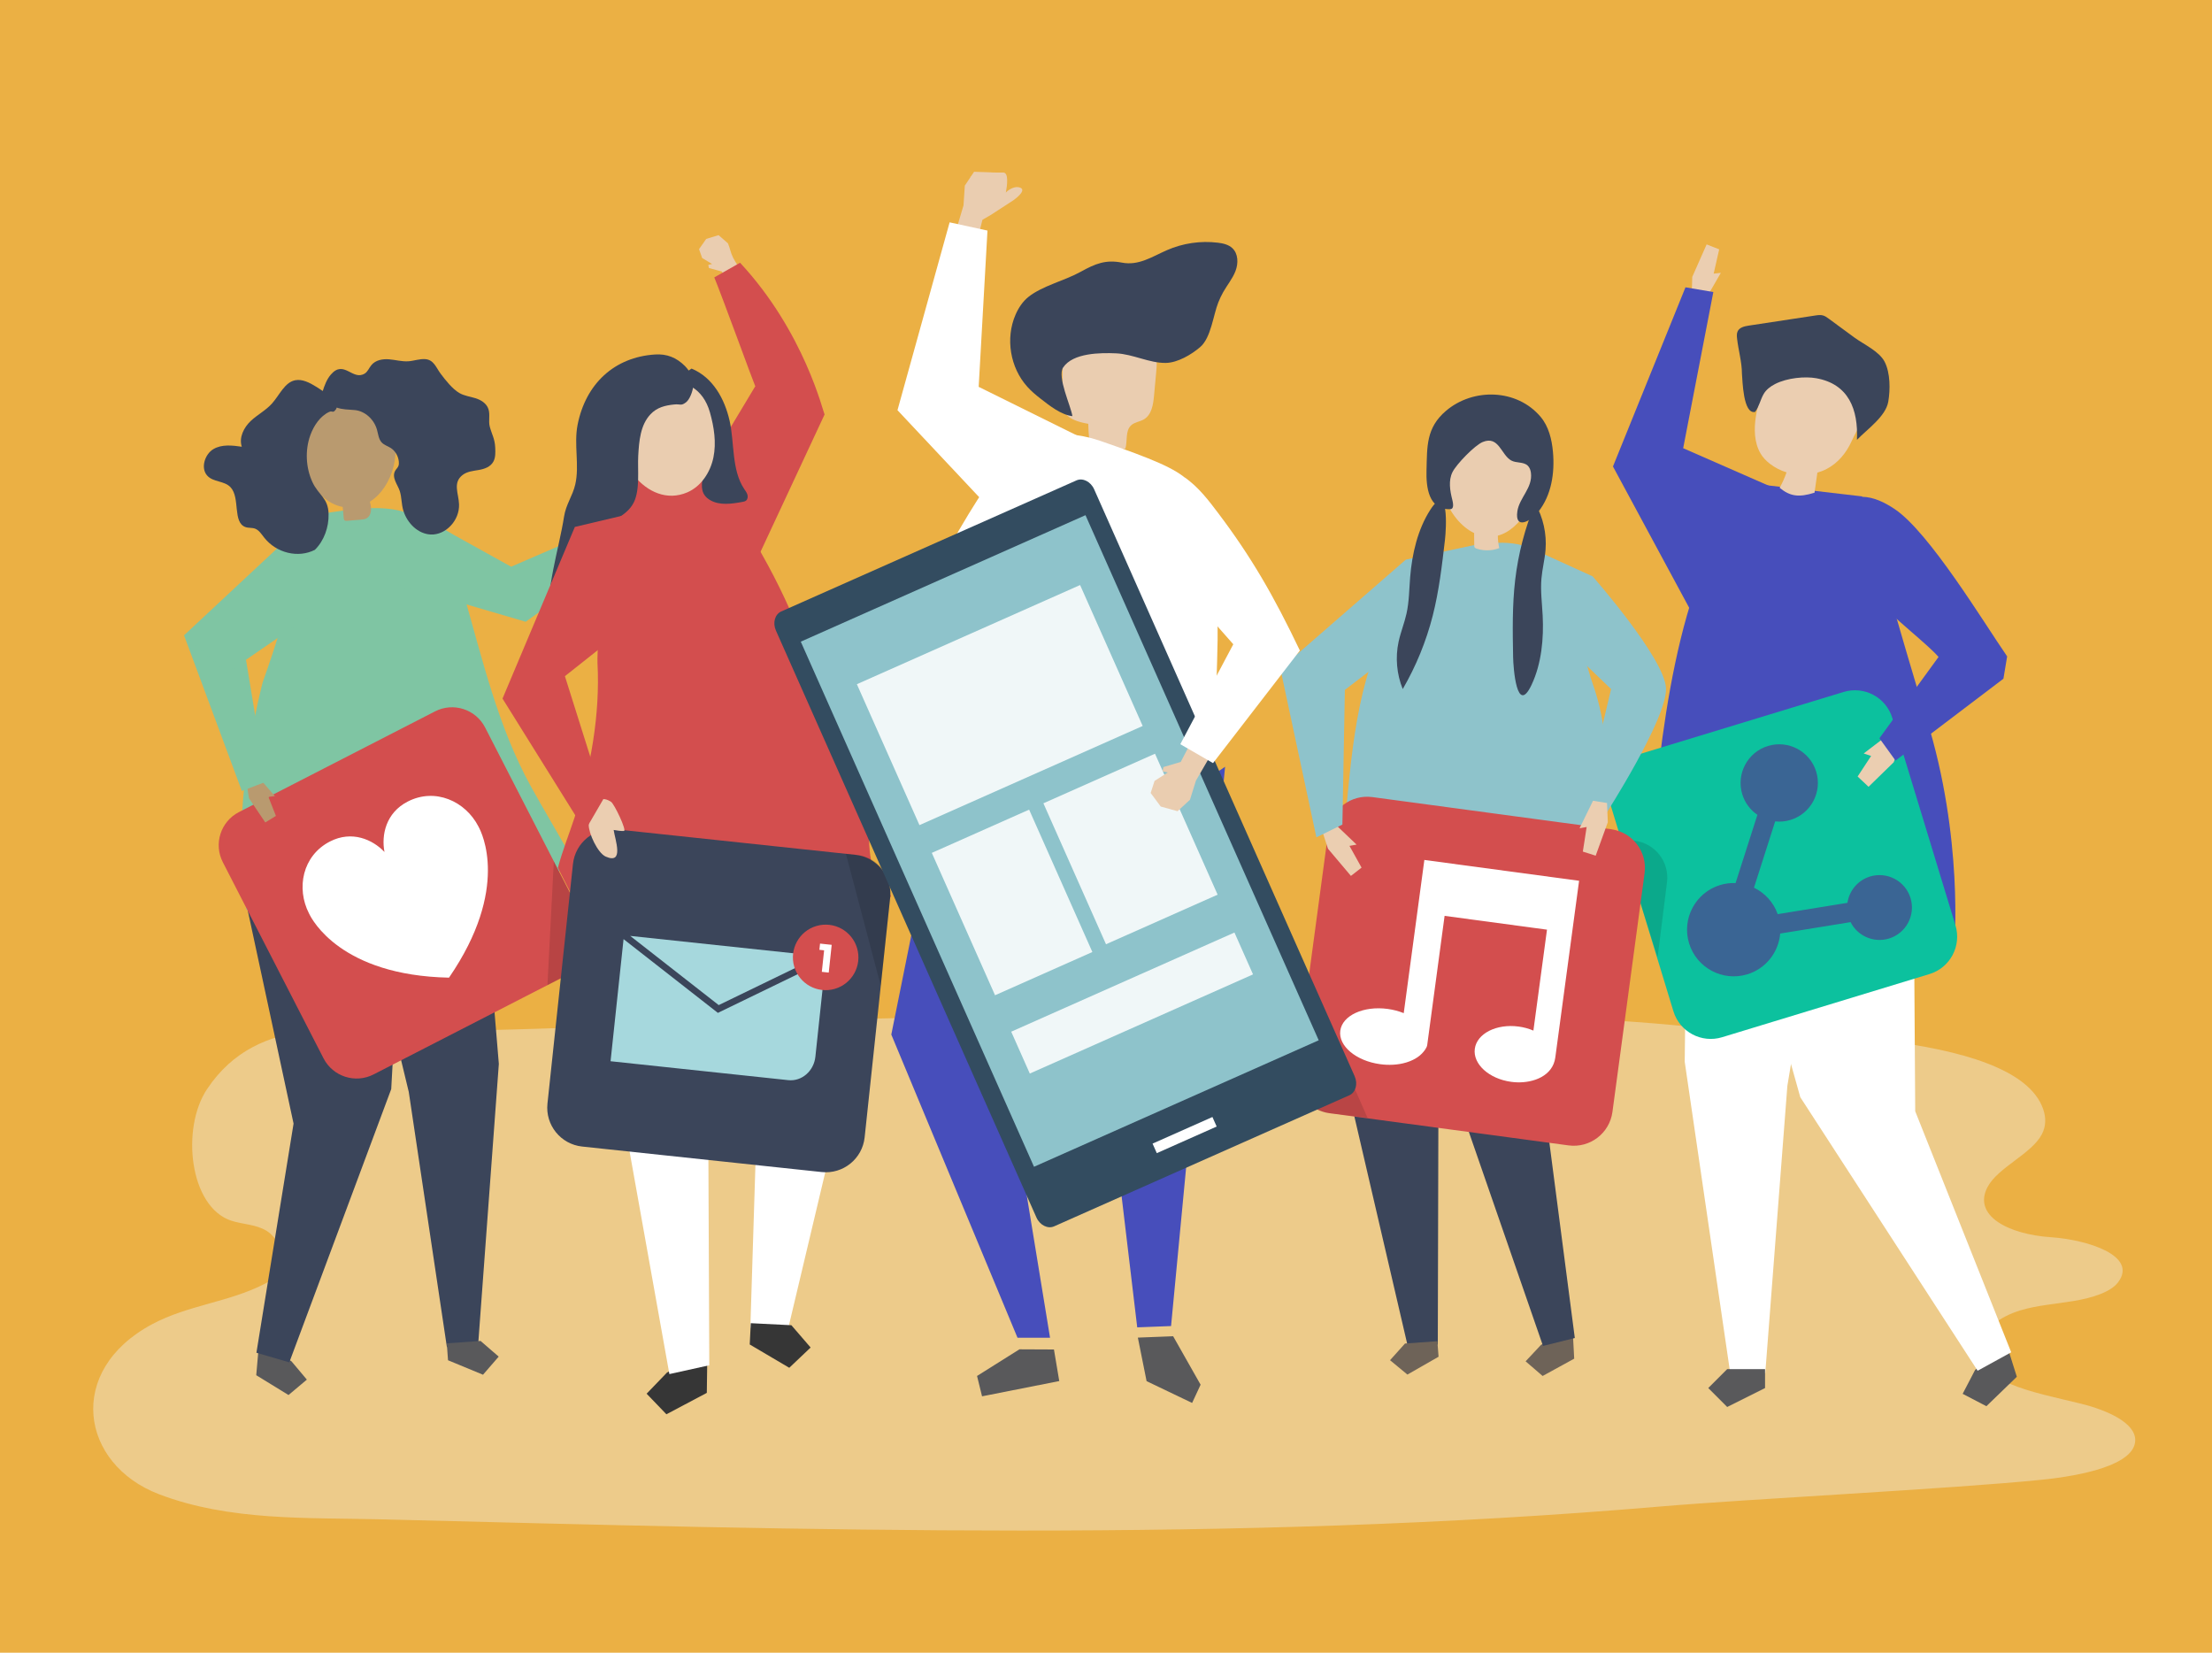 <?xml version="1.0" encoding="utf-8"?>
<!-- Generator: Adobe Illustrator 27.5.0, SVG Export Plug-In . SVG Version: 6.00 Build 0)  -->
<svg version="1.1" xmlns="http://www.w3.org/2000/svg" xmlns:xlink="http://www.w3.org/1999/xlink" x="0px" y="0px"
	 viewBox="0 0 1700 1270" style="enable-background:new 0 0 1700 1270;" xml:space="preserve">
<g id="background">
	<g>
		<g>
			<rect style="fill:#EBB044;" width="1700" height="1270"/>
		</g>
	</g>
</g>
<g id="shadow">
	<path style="opacity:0.4;fill:#F1F2F2;" d="M413.317,790.524c-30.096,0.947-60.19,1.668-90.275,1.846
		c-53.614,0.318-123.888-15.43-163.906,44.532c-20.15,30.191-13.518,90.399,18.444,101.073c9.045,3.02,18.782,2.689,27.267,7.831
		c8.486,5.142,15.209,19.146,10.5,29.838c-2.407,5.466-7.041,8.396-11.484,10.693c-28.097,14.524-59.238,16.367-87.19,31.376
		c-66.415,35.662-54.948,107.342,5.429,130.477c54.296,20.806,114.68,17.929,170.659,19.337
		c327.623,8.243,656.129,18.035,981.936-9.757c70.265-5.994,224.122-13.563,294.085-20.62c32.018-3.224,72.092-11.638,72.219-30.492
		c0.089-13.129-21.049-22.917-41.884-28.041c-36.488-8.973-84.121-16.781-77.226-46.137c2.515-10.709,14.392-20.534,30.889-25.555
		c12.741-3.877,27.397-4.902,41.211-7.236c13.814-2.334,27.976-6.62,33.785-14.258c15.64-20.57-23.748-32.812-51.473-34.689
		c-33.207-2.248-60.283-16.706-48.835-38.52c7.974-15.194,33.928-25.472,41.82-40.68c3.174-6.116,3.169-12.695,1.06-18.965
		c-21.077-62.635-215.186-57.264-256.221-61.953c-75.915-8.674-152.17-10.331-228.324-11.108
		c-172.752-1.762-345.509,1.18-518.225,5.75C516.178,786.627,464.745,788.906,413.317,790.524z"/>
</g>
<g id="object">
	<g>
		<g>
			<g>
				<g>
					<polygon style="fill:#59595B;" points="198.06,1043.809 196.931,1056.776 221.737,1072 235.832,1060.161 223.994,1046.066 
						199.188,1030.843 					"/>
					<polygon style="fill:#3B455A;" points="191.383,648.839 187.956,688.22 225.614,863.44 197.066,1039.513 222.34,1046.895 
						300.668,836.905 304.205,773.005 291.269,640.927 					"/>
				</g>
				<g>
					<polygon style="fill:#3B455A;" points="369.585,651.977 383.377,817.549 367.462,1033.443 343.451,1035.164 314.158,839.107 
						267.172,644.318 					"/>
					<polygon style="fill:#59595B;" points="344.315,1045.279 371.211,1056.401 383.263,1042.488 369.35,1030.436 343.385,1032.297 
											"/>
				</g>
			</g>
			<g>
				<path style="fill:#7FC5A3;" d="M407.955,604.235c-25.43-46.181-37.132-97.576-51.685-147.992
					c-4.3-14.874-8.751-30.065-17.729-42.679c-10.309-14.484-23.896-20.554-38.718-22.438c-18.867-2.397-39.737,1.987-58.399,4.432
					c-9.674,35.946-20.361,71.62-32.042,106.965c-2.422,7.327-4.968,14.612-7.539,21.888l0,0.001c0,0-26.091,97.222-12.747,172.521
					c0.132,0.746,0.249,1.473,0.37,2.204c1.992,0.246,3.901,0.5,5.689,0.775c26.655,4.107,53.725,5.726,80.66,4.11
					c23.893-1.432,47.663-5.45,70.612-12.282c31.413-9.352,69.3-7.911,94.299-30.074C432.381,646.513,416.3,619.39,407.955,604.235z
					"/>
			</g>
			<g>
				<polygon style="fill:#B99A6F;" points="498.893,407.737 516.576,393.931 511.005,386.116 496.802,392.889 495.882,387.97 
					482.189,401.628 486.884,410.534 				"/>
				<path style="fill:#7FC5A3;" d="M315.781,395.88c11.09,1.329,22.279,9.217,34.39,15.935c14.226,7.89,28.453,15.781,42.679,23.671
					l92.425-40.037l8.412,18.148l-89.699,64.202c-21.1-6.188-42.2-12.376-63.299-18.564c-11.635-3.412-26.331-5.354-37.12-10.95
					c-15.873-8.234-25.251-26.111-14.411-39.314C298.245,397.902,306.982,394.826,315.781,395.88z"/>
			</g>
			<g>
				<path style="fill:#D34E4E;" d="M437.841,748.245l-150.708,77.387c-14.048,7.214-31.285,1.673-38.498-12.375l-77.387-150.708
					c-7.214-14.048-1.673-31.285,12.375-38.498l150.708-77.387c14.048-7.214,31.285-1.673,38.498,12.375l50.357,98.069l27.03,52.639
					C457.43,723.795,451.89,741.032,437.841,748.245z"/>
				<g>
					<path id="XMLID_17_" style="fill:#FFFFFF;" d="M367.852,635.445c-0.052-0.104-0.098-0.209-0.151-0.313
						c-9.988-19.452-33.201-30.038-54.353-19.177c-16.808,8.631-20.352,25.715-17.871,38.729l0,0
						c-9.131-9.599-25.08-16.674-41.889-8.044c-21.152,10.862-26.074,35.896-16.086,55.347c0.053,0.104,0.113,0.202,0.167,0.305
						c2.06,4.29,24.277,47.299,107.381,48.98l0.005,0.01c0.002-0.003,0.005-0.007,0.007-0.01c0.004,0,0.008,0,0.008,0
						c0.007-0.003,0.009-0.007,0.011-0.01c0.004,0,0.008,0,0.012,0l-0.005-0.009C392.146,682.736,370.139,639.619,367.852,635.445z"
						/>
				</g>
				<g>
					<path style="opacity:0.13;fill:#070707;" d="M450.216,709.747l-24.583-47.875l-4.898,95.157l17.106-8.784
						C451.89,741.032,457.43,723.796,450.216,709.747z"/>
				</g>
			</g>
			<polygon style="fill:#B99A6F;" points="191.334,613.403 203.873,632.006 212.057,626.993 206.292,612.352 211.263,611.778 
				198.594,597.166 189.382,601.228 			"/>
			<g>
				<polygon style="fill:#7FC5A3;" points="141.439,488.195 185.852,607.802 204.542,600.676 189.096,507.258 				"/>
			</g>
			<polygon style="fill:#7FC5A3;" points="141.439,488.195 241.519,394.786 238.659,472.944 174.798,516.789 			"/>
			<g>
				<path style="fill:#B99A6F;" d="M298.857,326.423c-16.893-27.524-62.889-27.69-64.869,9.374
					c-0.595,11.138,0.17,22.626,4.742,32.8c4.572,10.174,13.488,18.873,24.455,20.907c0.063,0.012,0.125,0.019,0.187,0.03
					c0.261,2.858,0.523,5.715,0.784,8.573c0.056,0.614,0.14,1.287,0.591,1.707c0.514,0.478,1.304,0.45,2.004,0.392
					c3.418-0.283,6.836-0.565,10.254-0.848c1.694-0.14,3.456-0.301,4.913-1.176c3.191-1.915,3.655-6.387,2.956-10.041
					c-0.167-0.874-0.381-1.747-0.6-2.62C302.247,374.236,309.9,344.416,298.857,326.423z"/>
				<g>
					<path style="fill:#3B455A;" d="M226.912,292.186c-8.132,1.572-12.073,11.381-17.817,17.827
						c-4.779,5.362-11.198,8.597-16.39,13.475s-9.241,12.668-6.874,19.801c-7.371-1.049-15.29-1.997-21.797,1.806
						c-6.507,3.804-10.053,14.419-4.852,20.309c4.657,5.275,13.192,3.898,17.994,9.012c7.597,8.091,1.416,26.988,11.446,30.597
						c2.411,0.868,5.09,0.339,7.485,1.263c2.974,1.148,4.89,4.244,6.958,6.867c9.373,11.892,26.108,15.923,38.93,9.378
						c6.987-6.867,10.807-17.316,10.532-27.642c-0.332-12.445-7.686-14.241-12.389-24.377c-5.14-11.077-5.77-24.504-1.687-35.95
						c2.657-7.448,7.62-14.81,14.484-17.989c2.791-1.292,2.73,1.436,5.192-1.942c1.057-1.45,1.682-5.746,1.466-7.625
						C249.62,303.485,237.61,290.118,226.912,292.186z"/>
					<path style="fill:#3B455A;" d="M313.81,277.623c4.377-0.294,8.648-1.981,13.032-1.653c6.585,0.493,8.324,6.534,11.749,11.108
						c3.792,5.064,9.083,11.792,14.398,14.899c3.83,2.238,8.259,2.723,12.423,4.025c4.164,1.301,8.474,3.87,9.968,8.333
						c1.415,4.229-0.083,9.001,0.982,13.346c1.702,6.439,3.913,9.264,4.236,16.344c0.167,3.653,0.283,7.543-1.402,10.668
						c-2.221,4.119-6.894,5.699-11.22,6.455c-4.326,0.756-8.949,1.11-12.5,3.884c-7.703,6.016-2.96,14.279-2.677,22.505
						c0.429,12.517-10.324,23.698-21.733,23.211c-9.674-0.413-18.048-8.529-21.086-18.381c-1.521-4.932-1.181-10.148-2.755-15.068
						c-1.518-4.744-6.456-10.315-3.512-15.541c0.718-1.273,1.878-2.219,2.445-3.582c0.459-1.102,0.482-2.37,0.349-3.582
						c-0.461-4.201-2.805-8.133-6.14-10.299c-2.397-1.557-5.302-2.287-7.218-4.509c-2.194-2.546-2.496-6.32-3.45-9.651
						c-2.305-8.053-9.343-14.269-16.985-15.001c-5.036-0.482-9.354-0.293-14.214-2.013c-0.74-0.262-12.029-4.838-11.672-3.116
						c-0.621-2.998,0.168-6.09,1.052-8.982c1.453-4.755,3.248-9.52,6.371-13.161c10.099-11.773,16.694,5.002,26.079-0.815
						c2.264-1.403,3.32-4.303,5.056-6.424c3.279-4.006,8.722-4.904,13.659-4.505C303.98,276.516,308.88,277.954,313.81,277.623z"/>
				</g>
			</g>
		</g>
		<g>
			<g>
				<polygon style="fill:#59595B;" points="1545.631,1044.094 1550,1057.97 1526.616,1080.586 1508.37,1071.078 1517.877,1052.832 
					1541.261,1030.217 				"/>
				<polygon style="fill:#FFFFFF;" points="1457.331,611.475 1470.601,653.619 1471.912,853.938 1545.675,1039.165 
					1519.882,1053.337 1383.589,843.146 1364.265,774.272 1346.417,627.015 				"/>
			</g>
			<g>
				<polygon style="fill:#FFFFFF;" points="1296.911,630.172 1294.763,815.867 1329.756,1055.292 1356.663,1055.292 
					1373.657,834.371 1410.477,613.451 				"/>
				<polygon style="fill:#59595B;" points="1356.508,1066.638 1327.411,1081.187 1312.863,1066.638 1327.411,1052.09 
					1356.508,1052.09 				"/>
			</g>
			<path style="fill:#474EBB;" d="M1431.044,381.443l-72.972-8.525c0,0-34.511,5.128-61.623,100.018
				c-27.111,94.89-29.347,223.997-29.347,223.997s204.162,36.097,234.861,30.072c0,0,7.238-83.449-21.455-175.026
				C1462.414,494.228,1431.044,381.443,1431.044,381.443z"/>
			<g>
				<polygon style="fill:#EBCEB1;" points="1300.548,212.817 1311.614,187.802 1321.254,191.616 1317.022,210.265 1322.529,209.681 
					1310.759,230.043 1300.132,227.605 				"/>
				<polygon style="fill:#474EBB;" points="1359.508,373.318 1293.578,344.421 1316.757,224.417 1295.353,220.78 1239.62,358.462 
					1309.865,488.699 				"/>
			</g>
			<g>
				<path style="fill:#EBCEB1;" d="M1425.214,291.541c-17.602-5.817-35.772-11.275-54.166-9.555
					c-4.029,0.377-8.408,1.316-10.899,4.505c-0.965,1.236-1.56,2.714-2.12,4.178c-6.284,16.444-14.626,40.921-5.091,57.644
					c1.818,3.189,4.427,5.84,7.295,8.069c3.833,2.98,8.189,5.186,12.785,6.593c-1.401,4.105-3.174,8.083-5.293,11.868
					c8.036,6.6,14.708,7.553,26.807,3.762c0.728-5.137,1.456-10.273,2.184-15.409c2.438-0.706,4.818-1.624,7.085-2.804
					c8.775-4.57,15.033-12.23,19.121-21.098c4.452-9.656,10.246-18.674,14.422-28.553c1.521-3.599,2.855-7.747,1.245-11.307
					c-1.714-3.79-6.081-5.468-10.028-6.781C1427.448,292.281,1426.332,291.91,1425.214,291.541z"/>
				<path style="fill:#3B455A;" d="M1364.281,295.061c9.488-4.811,23.094-5.906,31.402-4.441
					c25.115,4.428,32.479,23.962,31.444,47.365c7.88-8.145,22.104-17.947,24.064-29.267c1.604-9.266,1.618-22.123-2.783-30.718
					c-4.119-8.042-16.203-13.467-23.193-18.6c-6.59-4.838-13.179-9.676-19.769-14.515c-1.37-1.006-2.78-2.032-4.417-2.492
					c-1.936-0.544-3.996-0.246-5.984,0.056c-17.013,2.584-34.025,5.167-51.038,7.751c-3.268,0.496-7.019,1.326-8.507,4.278
					c-0.905,1.796-0.7,3.926-0.473,5.924c0.999,8.797,3.71,17.961,3.71,26.768c0.493,5.167,0.85,31.429,10.124,29.354
					c3.074-4.035,4.012-9.297,6.536-13.697C1357.262,299.576,1360.433,297.013,1364.281,295.061z"/>
			</g>
			<g>
				<path style="fill:#0CC19E;" d="M1482.885,748.507l-159.375,48.544c-15.85,4.828-32.612-4.107-37.44-19.957l-48.544-159.375
					c-4.828-15.85,4.107-32.612,19.957-37.44l159.375-48.544c15.849-4.828,32.612,4.107,37.439,19.957l48.544,159.375
					C1507.67,726.917,1498.735,743.679,1482.885,748.507z"/>
				<path style="fill:#3A6594;" d="M1437.22,673.544c-9.504,2.895-16.022,10.991-17.39,20.221l-53.611,8.701
					c-3.252-9.223-9.969-16.343-18.227-20.333l16.294-50.936c3.85,0.412,7.843,0.073,11.774-1.125
					c15.671-4.773,24.537-21.406,19.764-37.077c-4.773-15.671-21.406-24.537-37.077-19.764
					c-15.671,4.773-24.537,21.406-19.764,37.077c2.043,6.707,6.259,12.166,11.641,15.844l-16.771,52.426
					c-3.92-0.161-7.931,0.32-11.891,1.527c-18.914,5.761-29.614,25.835-23.853,44.749c5.761,18.914,25.835,29.614,44.749,23.853
					c14.435-4.397,24.085-17.131,25.285-31.324l54.091-8.779c5.352,10.62,17.751,16.19,29.506,12.61
					c13.143-4.003,20.579-17.953,16.576-31.095C1464.313,676.976,1450.363,669.541,1437.22,673.544z"/>
				<g style="opacity:0.13;">
					<path style="fill:#070707;" d="M1256.341,646.056l-11.071-1.389l28.645,91.063l7.24-57.745
						C1283.12,662.316,1272.01,648.02,1256.341,646.056z"/>
				</g>
			</g>
			<g>
				<polygon style="fill:#EBCEB1;" points="1455.353,585.792 1436.047,604.607 1427.646,596.706 1438.014,580.895 1432.307,579.002 
					1450.789,564.914 1460.63,571.949 				"/>
				<g>
					<path style="fill:#474EBB;" d="M1542.562,504.398c-17.863-25.849-59.745-95.282-86.36-113.156
						c-7.562-5.078-16.108-9.348-25.216-9.487c-9.105-0.139-18.766,4.812-21.77,13.408c-3.315,9.489-1.811,18.49,2.184,26.926
						c7.297,15.41,22.902,28.939,32.624,40.133c10.949,12.606,37.56,32.987,45.797,42.589l0,0L1542.562,504.398z"/>
				</g>
				<polygon style="fill:#474EBB;" points="1490.139,504.398 1444.388,567.306 1456.778,584.462 1539.702,521.555 1542.562,504.398 
					1516.827,493.914 				"/>
			</g>
		</g>
		<g>
			<g>
				<polygon style="fill:#363636;" points="543.425,1054.323 543.209,1070.35 512.155,1086.796 496.952,1070.978 512.588,1054.741 
					543.642,1038.296 				"/>
				<polygon style="fill:#FFFFFF;" points="543.731,729.826 545.109,1049.137 514.438,1055.91 466.464,787.617 438.161,703.579 				
					"/>
			</g>
			<g>
				<polygon style="fill:#FFFFFF;" points="650.772,831.196 605.519,1021.832 576.664,1020.393 582.579,830.892 544.643,730.286 
					651,708.177 				"/>
				<polygon style="fill:#363636;" points="576.194,1033.157 606.581,1051.069 622.998,1035.492 608.213,1018.358 577.01,1016.801 
									"/>
			</g>
			<g>
				<path style="fill:#D34E4E;" d="M672.965,672.659c-8.398-18.795-2.955-43.128-7.634-63.224
					c-4.227-18.154-22.662-33.245-27.612-51.57c-5.758-21.317-12.136-42.489-19.93-63.159c-8.913-23.639-19.668-46.58-32.119-68.561
					c-9.479-16.734-21.745-44.539-37.17-56.43c-0.512-0.395-1.043-0.767-1.592-1.119c-19.208-12.317-60.26,1.114-82.391,3.812
					c2.13-0.26-5.917,126.097-5.335,136.962c2.122,39.607-5.207,80.825-17.621,118.84c-4.214,12.905-9.349,25.57-12.804,38.668
					l40.562,79.621l1.847,24.504c10.866,2.465,21.778,4.428,32.907,4.513c20.413,0.157,40.259-6.013,60.227-10.259
					c23.613-5.022,47.72-7.389,71.389-12.138c23.669-4.749,49.041-64.761,49.041-64.761
					C673.042,671.206,681.423,691.587,672.965,672.659z"/>
			</g>
			<path style="fill:#EACDB0;" d="M560.487,218.865c-1.897-3.404-3.79-6.807-5.686-10.21c-3.318-0.888-6.636-1.777-9.954-2.665
				c-0.167-0.799-0.338-1.597-0.507-2.396c0.975-0.248,1.95-0.496,2.924-0.743c-2.543-1.525-5.085-3.052-7.628-4.577
				c-0.798-2.271-1.601-4.539-2.399-6.81c1.839-2.622,3.677-5.245,5.516-7.866c3.164-0.968,6.327-1.938,9.493-2.906
				c2.391,2.089,4.856,4.225,7.199,6.287c1.671,3.866,1.892,6.854,3.906,10.925c2.014,4.072,5.816,9.23,8.172,13.508
				C567.901,213.93,564.156,216.375,560.487,218.865z"/>
			<path style="fill:#D34E4E;" d="M568.764,201.905c-6.602,3.753-13.204,7.513-19.808,11.27
				c5.991,14.465,29.614,79.462,31.553,83.823l-0.288,0.185l-40.883,68.095l42.606,64.203l51.767-110.971
				C632.761,317.235,618.3,255.093,568.764,201.905z"/>
			<g>
				<path style="fill:#3B455A;" d="M514.18,306.678c11.135,2.027,24.863,11.54,27.547,23.287c1.292,5.657-0.55,10.866,1.074,16.865
					c3.156,11.84-11.17,29.283,3.012,37.512c7.289,4.23,16.398,2.859,24.691,1.36c1.005-0.182,2.057-0.384,2.853-1.025
					c1.31-1.056,1.53-3.03,1.033-4.638c-0.497-1.608-1.561-2.965-2.493-4.366c-9.745-14.653-7.384-35.671-11.173-52.358
					c-3.782-16.655-12.73-33.244-29.229-40.079C523.269,288.565,516.049,294.415,514,304L514.18,306.678z"/>
				<path style="fill:#EACDB0;" d="M528.152,378.379c10.713-4.582,17.81-15.488,20.143-26.904c2.333-11.415,0.484-23.3-2.67-34.517
					c-10.497-37.325-57.341-26.634-68.264,5.285C467.842,350.06,497.002,391.702,528.152,378.379z"/>
				<path style="fill:#3B455A;" d="M473.613,398.913c5.258-3.27,10.415-6.692,13.462-12.797c4.925-9.868,2.848-25.203,3.435-35.908
					c0.615-11.285,1.643-23.581,9.38-31.819c5.053-5.38,11.27-6.857,18.29-7.572c4.808-0.49,5.148,1.315,8.997-1.616
					c2.95-2.247,5.11-8.388,5.536-11.907c0.717-5.936-2.151-11.886-6.392-16.101c-6.527-6.486-13.852-9.357-22.805-8.792
					c-31.426,1.985-53.385,22.592-59.612,53.992c-2.993,15.093,1.553,31.224-1.772,45.788c-2.053,8.991-7.163,15.301-8.64,24.815
					c-3.834,24.688-14.555,56.756-11.404,81.676c0.117,0.922,0.314,1.939,1.059,2.493c1.518,1.131,3.503-0.574,4.611-2.109
					c6.469-8.96,12.938-17.92,19.408-26.879c2.54-3.518,5.113-7.096,6.585-11.179c3.665-10.164,0.259-22.616,6.582-31.377
					C463.784,404.841,468.742,401.942,473.613,398.913z"/>
			</g>
			<g>
				<g>
					<path style="fill:#3B455A;" d="M631.503,900.653l-184.102-19.597c-16.476-1.754-28.41-16.531-26.656-33.007l19.597-184.102
						c1.754-16.476,16.531-28.41,33.007-26.656l184.102,19.597c16.475,1.754,28.41,16.531,26.656,33.007L664.51,873.997
						C662.756,890.472,647.979,902.407,631.503,900.653z"/>
				</g>
				<g>
					<g>
						<polygon style="fill:#A6D8DD;" points="630.033,734.702 484.336,719.193 552.35,772.366 						"/>
						<path style="fill:#A6D8DD;" d="M479.225,721.672l-9.987,93.826l136.578,14.538c10.33,1.1,19.657-6.959,20.833-18.001
							l7.859-73.834l-82.794,40.142L479.225,721.672z"/>
					</g>
					
						<ellipse transform="matrix(0.96 -0.279 0.279 0.96 -180.129 206.348)" style="fill:#D34E4E;" cx="634.753" cy="735.897" rx="25.178" ry="25.178"/>
					<g>
						<path style="fill:#FFFFFF;" d="M631.599,746.818l1.763-16.554l-3.636-0.388l0.508-4.777l8.953,0.953l-2.271,21.331
							L631.599,746.818z"/>
					</g>
				</g>
				<path style="opacity:0.13;fill:#070707;" d="M658.849,657.037l-8.732-0.929l26.787,101.464l7.353-69.075
					C685.928,672.794,674.553,658.708,658.849,657.037z"/>
			</g>
			<g>
				<g>
					<path style="fill:#EBCEB1;" d="M452.461,633.817c-0.135,6.345,6.792,21.675,13.056,24.429
						c14.461,6.356,7.124-13.156,6.103-20.472c2.667,0.418,5.232,0.904,7.876,0.801c2.425-0.095-7.303-20.73-9.914-22.443
						c-6.266-4.112-10.002-1.153-16.81,0.43C452.804,622.297,452.587,628.066,452.461,633.817z"/>
				</g>
				<polygon style="fill:#D34E4E;" points="441.791,404.917 386.203,536.824 449.556,638.404 463.84,613.815 434.156,519.603 
					495.9,470.708 484.571,394.786 				"/>
			</g>
		</g>
		<g>
			<g>
				<g>
					<polygon style="fill:#6E6358;" points="1209.198,1032.114 1209.825,1044.062 1185.555,1057.362 1172.48,1046.09 
						1184.302,1033.466 1208.571,1020.166 					"/>
					<polygon style="fill:#3B455A;" points="1229.382,669.327 1198.248,705.2 1189.129,865.59 1210.299,1028.193 1185.855,1034.274 
						1118.232,839.116 1117.079,780.294 1134.071,659.276 					"/>
				</g>
				<g>
					<polygon style="fill:#3B455A;" points="1026.892,688.273 1036.871,840.69 1082.007,1034.904 1105,1033.261 1105.467,851.049 
						1122.877,667.626 					"/>
					<polygon style="fill:#6E6358;" points="1105.589,1042.575 1081.65,1056.283 1068.292,1045.24 1079.799,1032.421 
						1104.664,1030.645 					"/>
				</g>
			</g>
			<path style="fill:#8EC3CB;" d="M1068.849,475.804c-26.223,46.052-30.501,102.94-36.095,168.734
				c-4.467,52.542-3.676,107.009,7.955,155.385c51.154,10.006,116.53,16.9,168.672,17.796
				c15.462-47.467,9.661-100.562,16.836-149.884c7.176-49.322,14.658-94.366-1.896-141.589
				c-9.668-27.578-23.796-101.565-57.826-108.012C1124.435,410.266,1086.588,444.65,1068.849,475.804z"/>
			<g>
				<g>
					<path style="fill:#D34E4E;" d="M1205.482,880.175l-183.486-24.705c-16.42-2.211-27.94-17.314-25.729-33.735l24.705-183.486
						c2.211-16.42,17.314-27.939,33.735-25.729l183.486,24.705c16.42,2.211,27.939,17.314,25.729,33.735l-24.705,183.487
						C1237.006,870.867,1221.902,882.386,1205.482,880.175z"/>
				</g>
				<path style="fill:#FFFFFF;" d="M1094.671,660.821l-5.406,40.152l-10.444,77.569c-3.751-1.519-7.919-2.644-12.368-3.243
					c-18.523-2.494-34.818,4.994-36.398,16.725s12.156,23.262,30.678,25.756c1.554,0.209,3.117,0.352,4.684,0.424
					c6.894,0.318,14.064-0.661,20.331-3.67c2.572-1.235,5.005-2.833,7.001-4.885c1.531-1.576,3.808-4.323,4.109-6.563
					c0.664-4.933,1.328-9.867,1.993-14.8c1.13-8.393,2.26-16.786,3.39-25.179c1.244-9.236,2.487-18.472,3.73-27.707
					c1.005-7.462,2.01-14.925,3.014-22.387c0.414-3.073,0.827-6.145,1.241-9.218l78.695,10.596l-10.444,77.569
					c-3.436-1.477-7.261-2.555-11.349-3.106c-17.022-2.292-32.102,5.36-33.681,17.091c-1.579,11.731,10.939,23.099,27.962,25.391
					c1.446,0.195,2.902,0.321,4.361,0.375c12.821,0.476,27.632-4.921,29.539-19.088c0.386-2.867,0.772-5.733,1.158-8.599
					c1.13-8.39,2.259-16.779,3.389-25.169c1.285-9.543,2.57-19.085,3.855-28.628c1.054-7.83,2.108-15.66,3.163-23.489
					c0.438-3.251,0.875-6.502,1.313-9.753l5.406-40.152L1094.671,660.821z"/>
				<g style="opacity:0.13;">
					<path style="fill:#070707;" d="M996.079,823.128c-2.107,15.651,8.872,30.047,24.523,32.154L1051,859l-45.752-103.971
						L996.079,823.128z"/>
				</g>
			</g>
			<polygon style="fill:#EBCEB1;" points="1020.586,652.187 1038.232,673.087 1046.413,666.719 1037.115,650.01 1042.564,649.023 
				1025.549,632.786 1016.034,638.111 			"/>
			<polygon style="fill:#8EC3CB;" points="1138.563,417.662 1080.421,430.053 984.019,513.93 1011.69,643.434 1031.676,633.651 
				1033.582,530.133 1095.352,482.829 			"/>
			<path style="fill:#8EC3CB;" d="M1183.226,424.334l40.755,18.554c0,0,55.083,62.602,56.385,85.751
				c1.302,23.148-46.828,97.799-46.828,97.799l-17.459-3.781l22.093-93.153l-30.395-29.173L1183.226,424.334z"/>
			<g>
				<path style="fill:#EACDB0;" d="M1158.353,321.785c-19.313-6.66-37.104,0.192-46.26,18.568
					c-13.323,26.738,0.646,59.545,20.813,69.257c0.031,3.108,0.062,6.216,0.092,9.324c0.006,0.638,0.029,1.325,0.416,1.831
					c0.342,0.448,0.901,0.664,1.437,0.84c5.615,1.854,11.869,1.704,17.389-0.417c-0.721-3.136-1.086-6.353-1.103-9.571
					c8.3-2.185,16.629-8.843,23.851-21.545C1189.127,365.204,1189.454,332.51,1158.353,321.785z"/>
				<g>
					<path style="fill:#3B455A;" d="M1114.639,391.266c-16.873,0.722-18.681-17.141-18.315-29.945
						c0.517-18.087-0.421-32.54,14.992-45.633c20.937-17.785,54.552-16.946,72.712,4.651c6.21,7.386,8.594,17.266,9.473,26.875
						c1.475,16.124-1.133,33.384-11.245,46.03c-6.071,7.592-18.206,13.989-16.12-0.3c1.546-10.587,11.912-18.006,10.432-29.612
						c-0.264-2.07-0.984-4.177-2.52-5.589c-3.292-3.025-8.743-1.736-12.653-3.905c-7.741-4.296-9.446-19.224-21.795-14.218
						c-6.25,2.534-20.266,17.088-23.296,23.128c-3.267,6.512-1.946,14.314-0.149,21.377
						C1117.469,389.29,1116.533,391.185,1114.639,391.266z"/>
					<path style="fill:#3B455A;" d="M1083.758,443.413c-0.766,9.405-0.766,18.927-2.814,28.138
						c-1.623,7.298-4.506,14.272-6.077,21.582c-2.596,12.075-1.471,24.924,3.186,36.363c10.221-17.568,17.992-36.56,23.018-56.254
						c4.892-19.169,7.175-38.893,9.446-58.546c0.981-8.494,3.195-45.348-11.252-22.989
						C1089.515,406.796,1085.201,425.728,1083.758,443.413z"/>
					<path style="fill:#3B455A;" d="M1185.59,472.899c-0.489-9.423-1.753-18.861-0.946-28.262c0.64-7.449,2.572-14.744,3.159-22.197
						c0.971-12.313-1.85-24.898-7.983-35.619c-7.799,18.769-12.981,38.624-15.348,58.811c-2.304,19.649-1.95,39.502-1.592,59.282
						c0.155,8.549,2.852,45.371,14.203,21.292C1184.744,509.957,1186.507,490.619,1185.59,472.899z"/>
				</g>
			</g>
			<polygon style="fill:#EBCEB1;" points="1235.662,631.83 1226.342,657.547 1216.463,654.405 1219.402,635.509 1213.948,636.47 
				1224.291,615.347 1235.06,617.049 			"/>
		</g>
		<g>
			<polygon style="fill:#474EBB;" points="730.126,571 685,795 782,1028 807,1028 772,814 834.675,688.199 			"/>
			<g>
				<polygon style="fill:#59595B;" points="783.466,1036.878 750.892,1057.356 754.742,1072.99 814.076,1061.271 810,1037 				"/>
			</g>
			<g>
				<polygon style="fill:#474EBB;" points="831.699,664.995 874,1020 900,1019 918.34,826.141 941.53,589.193 				"/>
			</g>
			<path style="fill:#EACDB0;" d="M761.313,165.268l17.44-11.33c0,0,12.397-8.569,4.01-10.1c-3.935-0.718-8.867,2.845-9.754,4.202
				c1.051-5.474,2.397-15.594-2.057-15.458c-2.623,0.08-6.013,0.021-9.027-0.073l-0.077-0.064L748.613,132l-2.395,3.576
				l-0.418,0.168l0.062,0.363l-4.37,6.526l-1.004,15.186l-6.063,20.478l16.839,5.729l3.774-15.124L761.313,165.268z"/>
			<g>
				<path style="fill:#EACDB0;" d="M864.849,344.927c-8.808,0.584-17.617,1.168-26.425,1.751c-1.241-6.93-1.926-13.959-2.048-20.998
					c-7.645-1.337-16.625-3.755-19.141-11.098c-0.792-2.313-0.786-4.812-0.771-7.256c0.062-10.106,0.124-20.212,0.185-30.317
					c0.021-3.495,0.064-7.097,1.427-10.315c2.392-5.648,8.312-8.93,14.1-10.958c14.772-5.173,31.896-4.638,45.349,3.361
					c3.581,2.129,6.95,4.844,8.978,8.482c3.127,5.61,2.627,12.455,2.038,18.851c-0.543,5.903-1.087,11.807-1.63,17.71
					c-0.625,6.79-1.86,14.596-7.721,18.079c-3.112,1.849-7.104,2.125-9.798,4.543C864.64,331.027,866.671,338.809,864.849,344.927z"
					/>
				<path style="fill:#3B455A;" d="M936.33,232.344c1.085-2.702,2.301-5.337,3.732-7.857c3.1-5.458,7.22-10.381,9.47-16.241
					s2.149-13.28-2.435-17.568c-2.959-2.767-7.167-3.696-11.188-4.186c-13.25-1.614-26.925,0.404-39.145,5.777
					c-11.639,5.117-21.663,12.052-34.659,9.52c-12.211-2.379-20.222,0.753-31.523,7.04c-12.229,6.804-29.501,10.804-40.179,19.314
					c-4.459,3.553-7.669,8.48-9.94,13.71c-7.866,18.12-4.17,40.683,9.068,55.345c2.97,3.29,6.351,6.185,9.849,8.906
					c7.242,5.631,15.947,12.625,24.795,13.685c-1.056-7.582-11.895-30.238-7.128-37.39c7.565-11.349,28.936-11.388,40.75-10.871
					c12.888,0.564,25.451,7.532,38.106,7.36c9.106-0.123,19.715-6.366,26.503-12.214
					C930.781,259.453,932.368,242.206,936.33,232.344z"/>
			</g>
			<polygon style="fill:#FFFFFF;" points="829.777,335.661 752.152,297.272 758.91,177.181 729.818,170.857 689.744,315.214 
				763.293,393.503 			"/>
			<g>
				<path style="fill:#FFFFFF;" d="M929.612,411.939c-10.92-43.116-4.505-45.678-83.508-72.987
					c-25.504-8.816-47.861-6.489-66.84,6.754l0.321-0.512c0,0-6.13,7.659-15.576,19.87c-0.051,0.075-80.067,109.067-107.532,251.473
					c9.02,4.938,18.141,9.706,27.841,13.2c0,0,64.652-14.329,88.111-9.655c21.606,4.305,42.911,10.655,63.48,18.396
					c13.769,5.102,27.621,11.335,39.073,20.418c10.925,8.666,17.9,19.67,28.96,28.595c1.048,0.845,2.203,1.734,3.564,1.804
					c7.262,0.374,12.354-24.419,15.297-42.968c1.398-8.813,2.311-16.217,2.742-18.841c3.873-23.617,6.268-47.463,7.794-71.358
					c1.367-21.412,2.028-42.872,2.428-64.336C936.097,474.07,934.003,429.276,929.612,411.939z"/>
			</g>
			<g>
				<path style="fill:#334C60;" d="M1037.008,841.668L810.149,942.372c-4.888,2.17-10.984-0.88-13.617-6.811l-200.21-451.019
					c-2.633-5.931-0.805-12.498,4.083-14.668l226.859-100.704c4.888-2.17,10.984,0.88,13.617,6.811L1041.091,827
					C1043.724,832.931,1041.896,839.498,1037.008,841.668z"/>
				
					<rect x="694.575" y="425.716" transform="matrix(0.914 -0.406 0.406 0.914 -192.255 385.972)" style="fill:#8EC3CB;" width="239.393" height="441.489"/>
				
					<rect x="885.007" y="868.472" transform="matrix(0.914 -0.406 0.406 0.914 -275.711 444.323)" style="fill:#FFFFFF;" width="50.336" height="8.027"/>
				<g>
					
						<rect x="674.366" y="482.784" transform="matrix(0.914 -0.406 0.406 0.914 -153.842 358.302)" style="opacity:0.87;fill:#FFFFFF;" width="187.692" height="118.475"/>
					
						<rect x="736.711" y="633.839" transform="matrix(0.914 -0.406 0.406 0.914 -214.568 375.166)" style="opacity:0.87;fill:#FFFFFF;" width="81.831" height="119.698"/>
					
						<rect x="821.726" y="593.378" transform="matrix(0.914 -0.406 0.406 0.914 -190.08 408.565)" style="opacity:0.87;fill:#FFFFFF;" width="93.846" height="118.501"/>
					
						<rect x="776.016" y="753.419" transform="matrix(0.914 -0.406 0.406 0.914 -238.008 419.239)" style="opacity:0.87;fill:#FFFFFF;" width="187.692" height="35.187"/>
				</g>
			</g>
			<polygon style="fill:#EACDB0;" points="914.755,571.514 907.438,585.506 894.087,589.458 893.487,592.712 897.464,593.612 
				887.322,600.065 884.322,609.349 892.052,619.779 904.977,623.369 914.519,614.595 919.124,599.883 929.969,581.164 			"/>
			<path style="fill:#FFFFFF;" d="M936,394c-6.485-8.569-15-20-25.47-27.028c0,0-0.092,0.116-0.258,0.339l-0.185-0.197l-0.051,0.52
				c-3.396,4.707-22.829,34.299-7.863,76.473c0.263,0.031,0.507,0.055,0.767,0.085l44.889,50.887l-40.722,76.805l25.154,14.523
				L999,499.907C979,458,961.636,427.872,936,394z"/>
			<polygon style="fill:#59595B;" points="874.483,1027.875 901.604,1026.832 922.702,1064.066 916.184,1078.085 881.196,1061.334 
							"/>
		</g>
	</g>
</g>
</svg>
